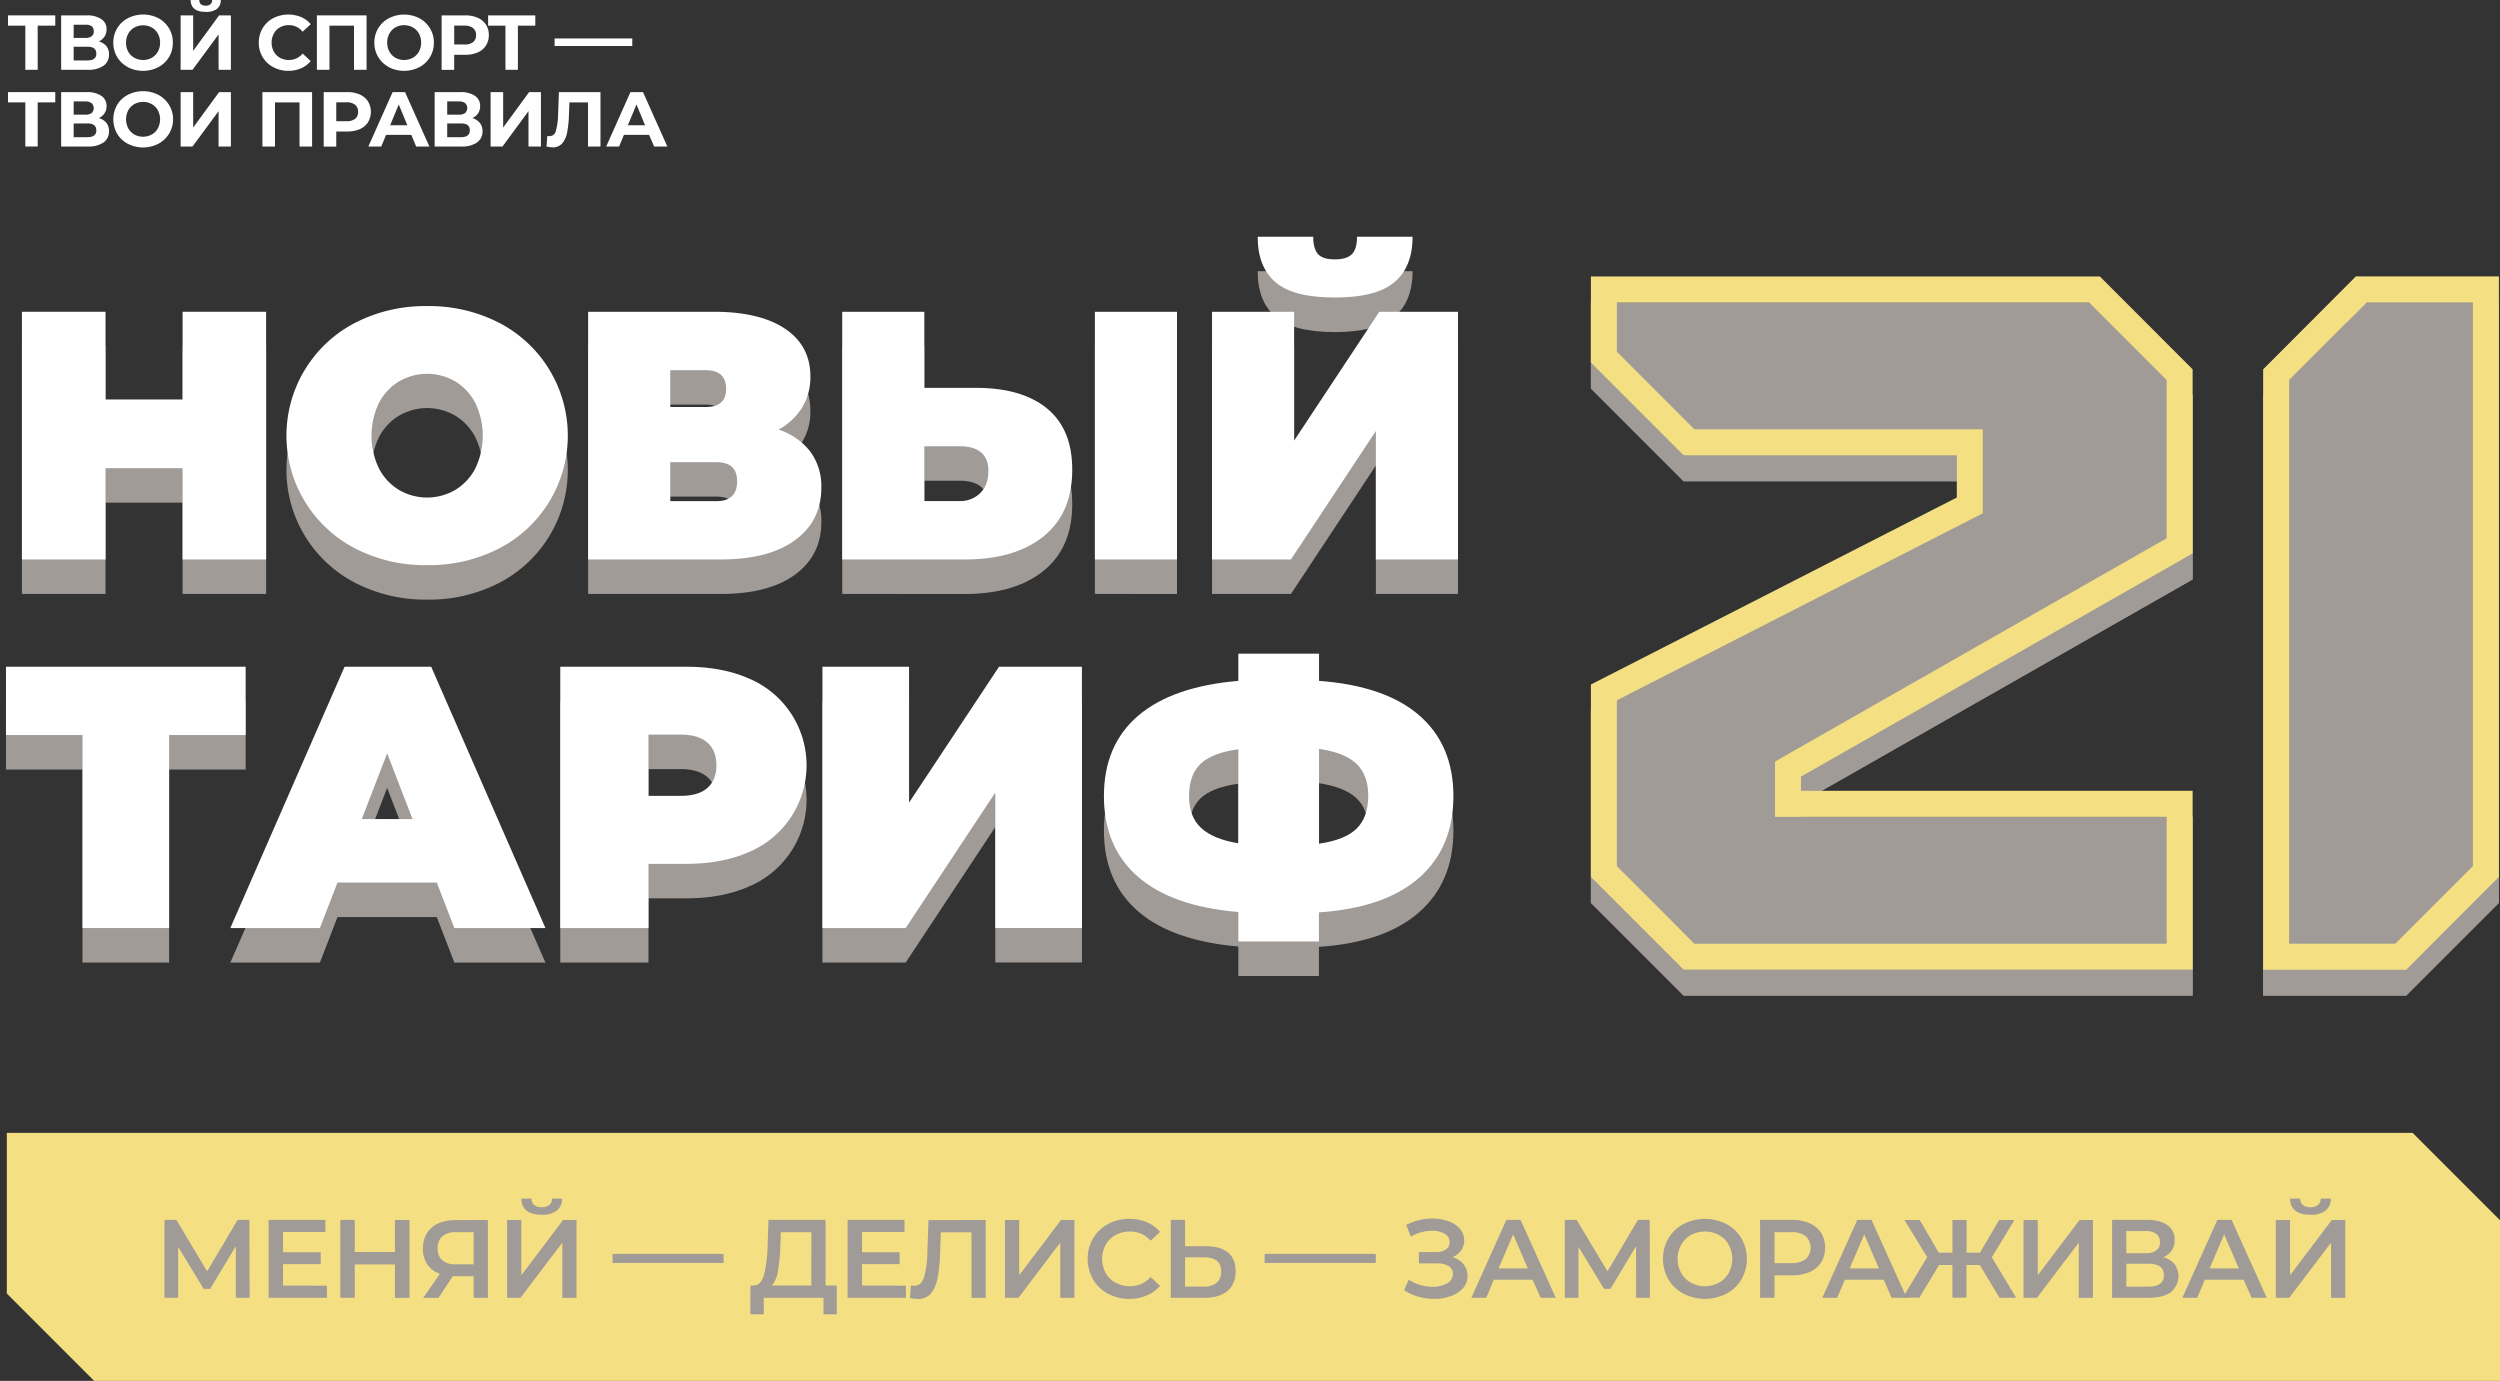 <?xml version="1.0" encoding="UTF-8"?> <svg xmlns="http://www.w3.org/2000/svg" xmlns:xlink="http://www.w3.org/1999/xlink" id="Слой_1" data-name="Слой 1" viewBox="0 0 995.05 549.61"><rect x="0" y="0" width="995.05" height="549.61" fill="#333333" stroke="none"/> <defs> <style>.cls-1{mask:url(#mask);}.cls-2{fill:#a19b98;}.cls-3{fill:#fff;}.cls-4{fill:#f4e082;}</style> <mask id="mask" x="-1939.28" y="-375.16" width="2069.16" height="1118.77" maskUnits="userSpaceOnUse"></mask> </defs> <title>new - tarif</title> <g class="cls-1"> <path class="cls-2" d="M-391.82-330,98,159.77V294.5L5.64,386.83-484.16-103V-237.69L-391.82-330m0-45.13L-516.07-250.91V-89.74L5.64,432,129.89,307.71V146.55L-391.82-375.16Z"></path> </g> <path class="cls-3" d="M22,10.21H15V27.78H10.08V10.21H3.19V6.12H22Z"></path> <path class="cls-3" d="M42.38,18.4a5.14,5.14,0,0,1,1,3.28,5.27,5.27,0,0,1-2.18,4.49A10.4,10.4,0,0,1,35,27.78H24.34V6.12H34.43A10.21,10.21,0,0,1,40.3,7.58a4.72,4.72,0,0,1,2.11,4.14,5,5,0,0,1-.81,2.83,5.53,5.53,0,0,1-2.26,1.94A5.89,5.89,0,0,1,42.38,18.4ZM29.32,15.09H34a4,4,0,0,0,2.48-.66,2.34,2.34,0,0,0,.83-2,2.33,2.33,0,0,0-.85-2A3.8,3.8,0,0,0,34,9.84H29.32Zm9,6.19q0-2.69-3.53-2.69H29.32v5.47h5.51C37.18,24.06,38.36,23.14,38.36,21.28Z"></path> <path class="cls-3" d="M50.87,26.69a10.75,10.75,0,0,1-4.24-4A11,11,0,0,1,45.1,17a11,11,0,0,1,1.53-5.74,10.75,10.75,0,0,1,4.24-4A13.35,13.35,0,0,1,63,7.21a11,11,0,0,1,4.24,4A10.87,10.87,0,0,1,68.79,17a10.87,10.87,0,0,1-1.54,5.74,11,11,0,0,1-4.24,4,13.35,13.35,0,0,1-12.14,0ZM60.41,23a6.38,6.38,0,0,0,2.43-2.46A7.31,7.31,0,0,0,63.72,17a7.31,7.31,0,0,0-.88-3.59,6.38,6.38,0,0,0-2.43-2.46,7.26,7.26,0,0,0-6.93,0,6.38,6.38,0,0,0-2.43,2.46A7.21,7.21,0,0,0,50.17,17a7.21,7.21,0,0,0,.88,3.59A6.38,6.38,0,0,0,53.48,23a7.26,7.26,0,0,0,6.93,0Z"></path> <path class="cls-3" d="M71.89,6.12h5V20.23L87.2,6.12h4.7V27.78H87V13.7L76.62,27.78H71.89Zm4-6.12h3.43c0,1.51.9,2.26,2.57,2.26a2.76,2.76,0,0,0,1.88-.57A2.21,2.21,0,0,0,84.44,0h3.44a4.37,4.37,0,0,1-1.52,3.53,7,7,0,0,1-4.48,1.2Q75.94,4.73,75.88,0Z"></path> <path class="cls-3" d="M108.74,26.71a10.78,10.78,0,0,1-4.21-4A11,11,0,0,1,103,17a11,11,0,0,1,1.53-5.77,10.78,10.78,0,0,1,4.21-4,13.4,13.4,0,0,1,11.1-.45,10.13,10.13,0,0,1,3.82,2.85l-3.21,3A6.94,6.94,0,0,0,115,10a7.28,7.28,0,0,0-3.58.88A6.19,6.19,0,0,0,109,13.36a7.21,7.21,0,0,0-.89,3.59,7.21,7.21,0,0,0,.89,3.59A6.19,6.19,0,0,0,111.42,23a7.28,7.28,0,0,0,3.58.88,6.9,6.9,0,0,0,5.45-2.57l3.21,3a10,10,0,0,1-3.83,2.88,12.76,12.76,0,0,1-5.11,1A12.41,12.41,0,0,1,108.74,26.71Z"></path> <path class="cls-3" d="M145.9,6.12V27.78h-5V10.21h-9.77V27.78h-5V6.12Z"></path> <path class="cls-3" d="M154.77,26.69a10.75,10.75,0,0,1-4.24-4A11,11,0,0,1,149,17a11,11,0,0,1,1.53-5.74,10.75,10.75,0,0,1,4.24-4,13.35,13.35,0,0,1,12.14,0A10.84,10.84,0,0,1,172.69,17a10.84,10.84,0,0,1-5.78,9.74,13.35,13.35,0,0,1-12.14,0ZM164.31,23a6.38,6.38,0,0,0,2.43-2.46,7.31,7.31,0,0,0,.88-3.59,7.31,7.31,0,0,0-.88-3.59,6.38,6.38,0,0,0-2.43-2.46,7.26,7.26,0,0,0-6.93,0A6.38,6.38,0,0,0,155,13.36a7.21,7.21,0,0,0-.88,3.59,7.21,7.21,0,0,0,.88,3.59A6.38,6.38,0,0,0,157.38,23a7.26,7.26,0,0,0,6.93,0Z"></path> <path class="cls-3" d="M190.15,7.08a7.2,7.2,0,0,1,4.41,6.9,7.45,7.45,0,0,1-1.15,4.16,7.25,7.25,0,0,1-3.26,2.72,12.17,12.17,0,0,1-5,.95h-4.37v6h-5V6.12h9.38A12,12,0,0,1,190.15,7.08Zm-1.84,9.67A3.41,3.41,0,0,0,189.49,14a3.44,3.44,0,0,0-1.18-2.8,5.25,5.25,0,0,0-3.43-1h-4.09v7.51h4.09A5.25,5.25,0,0,0,188.31,16.75Z"></path> <path class="cls-3" d="M213.06,10.21h-6.93V27.78h-4.95V10.21h-6.9V6.12h18.78Z"></path> <path class="cls-3" d="M220.73,15.31h30.93v3H220.73Z"></path> <path class="cls-3" d="M22,40.75H15V58.31H10.08V40.75H3.19V36.66H22Z"></path> <path class="cls-3" d="M42.38,48.94a5.14,5.14,0,0,1,1,3.28,5.28,5.28,0,0,1-2.18,4.49A10.4,10.4,0,0,1,35,58.31H24.34V36.66H34.43a10.21,10.21,0,0,1,5.87,1.46,4.72,4.72,0,0,1,2.11,4.14,5,5,0,0,1-.81,2.83A5.43,5.43,0,0,1,39.34,47,6,6,0,0,1,42.38,48.94ZM29.32,45.63H34A4,4,0,0,0,36.47,45a2.71,2.71,0,0,0,0-3.92A3.86,3.86,0,0,0,34,40.37H29.32Zm9,6.19c0-1.8-1.18-2.69-3.53-2.69H29.32V54.6h5.51Q38.36,54.6,38.36,51.82Z"></path> <path class="cls-3" d="M50.87,57.23a10.75,10.75,0,0,1-4.24-4,11.53,11.53,0,0,1,0-11.48,10.68,10.68,0,0,1,4.24-4,13.35,13.35,0,0,1,12.14,0,11,11,0,0,1,0,19.48,13.35,13.35,0,0,1-12.14,0Zm9.54-3.69a6.38,6.38,0,0,0,2.43-2.46,7.76,7.76,0,0,0,0-7.18,6.38,6.38,0,0,0-2.43-2.46,7.26,7.26,0,0,0-6.93,0,6.38,6.38,0,0,0-2.43,2.46,7.76,7.76,0,0,0,0,7.18,6.38,6.38,0,0,0,2.43,2.46,7.26,7.26,0,0,0,6.93,0Z"></path> <path class="cls-3" d="M71.89,36.66h5V50.77L87.2,36.66h4.7V58.31H87V44.24L76.62,58.31H71.89Z"></path> <path class="cls-3" d="M124.22,36.66V58.31h-5V40.75h-9.77V58.31h-5V36.66Z"></path> <path class="cls-3" d="M143.2,37.62a7.45,7.45,0,0,1,3.26,2.72,8.14,8.14,0,0,1,0,8.34,7.25,7.25,0,0,1-3.26,2.72,12.19,12.19,0,0,1-5,.94h-4.36v6h-5V36.66h9.37A12,12,0,0,1,143.2,37.62Zm-1.84,9.67a3.4,3.4,0,0,0,1.17-2.77,3.43,3.43,0,0,0-1.17-2.8,5.28,5.28,0,0,0-3.44-1h-4.08v7.51h4.08A5.28,5.28,0,0,0,141.36,47.29Z"></path> <path class="cls-3" d="M163.72,53.67H153.67l-1.92,4.64h-5.14l9.66-21.65h4.94l9.69,21.65h-5.26Zm-1.58-3.8-3.43-8.29-3.43,8.29Z"></path> <path class="cls-3" d="M191,48.94a5.14,5.14,0,0,1,1.05,3.28,5.26,5.26,0,0,1-2.18,4.49,10.37,10.37,0,0,1-6.23,1.6H173V36.66h10.08A10.22,10.22,0,0,1,189,38.12a4.74,4.74,0,0,1,2.1,4.14,5.07,5.07,0,0,1-.8,2.83A5.5,5.5,0,0,1,188,47,5.94,5.94,0,0,1,191,48.94ZM178,45.63h4.67a3.91,3.91,0,0,0,2.47-.66,2.7,2.7,0,0,0,0-3.92,3.9,3.9,0,0,0-2.46-.68H178Zm9,6.19c0-1.8-1.17-2.69-3.52-2.69H178V54.6h5.51Q187,54.6,187,51.82Z"></path> <path class="cls-3" d="M195.27,36.66h5V50.77l10.33-14.11h4.7V58.31h-4.95V44.24L200,58.31h-4.73Z"></path> <path class="cls-3" d="M239,36.66V58.31h-4.95V40.75h-7.42l-.16,4.51a46.1,46.1,0,0,1-.74,7.47,9.19,9.19,0,0,1-2,4.39A4.9,4.9,0,0,1,220,58.65a10.94,10.94,0,0,1-2.47-.34l.31-4.23a3.16,3.16,0,0,0,.9.12,2.6,2.6,0,0,0,2.5-2.12,25.87,25.87,0,0,0,.9-6.63l.31-8.79Z"></path> <path class="cls-3" d="M258.34,53.67h-10l-1.92,4.64h-5.14l9.65-21.65h5l9.68,21.65h-5.25Zm-1.58-3.8-3.43-8.29-3.44,8.29Z"></path> <path class="cls-4" d="M995.05,549.61H37.48L2.72,514.85V450.91H960.29l34.76,34.76Z"></path> <path class="cls-2" d="M93.86,516.54l0-20.53L83.64,513H81.08L70.91,496.28v20.26H65.46v-31H70.2l12.25,20.47,12.12-20.47h4.69l.09,31Z"></path> <path class="cls-2" d="M130.13,511.72v4.82H106.91v-31h22.6v4.82H112.66v8.05h15v4.73h-15v8.54Z"></path> <path class="cls-2" d="M163,485.58v31H157.2V503.27h-16v13.27h-5.75v-31h5.75v12.78h16V485.58Z"></path> <path class="cls-2" d="M194.18,485.58v31h-5.66v-8.63h-8.27l-5.75,8.63h-6.06l6.63-9.56a10,10,0,0,1-5-3.78,10.94,10.94,0,0,1-1.74-6.26,11.34,11.34,0,0,1,1.59-6.1,10.18,10.18,0,0,1,4.51-3.92,16.37,16.37,0,0,1,6.86-1.34Zm-18.11,6.5a6,6,0,0,0-1.88,4.77,6,6,0,0,0,1.81,4.71,7.51,7.51,0,0,0,5.26,1.66h7.26V490.44h-7A8,8,0,0,0,176.07,492.08Z"></path> <path class="cls-2" d="M201.83,485.58h5.66v22l16.63-22h5.35v31h-5.66V494.6l-16.63,21.94h-5.35Zm7.76-3.72a5.88,5.88,0,0,1-2.05-4.78h4a3.28,3.28,0,0,0,1.06,2.52,4.41,4.41,0,0,0,3,.89,4.58,4.58,0,0,0,3-.89,3.2,3.2,0,0,0,1.13-2.52h4a5.88,5.88,0,0,1-2.1,4.76,9.4,9.4,0,0,1-6,1.66Q211.6,483.5,209.59,481.86Z"></path> <path class="cls-2" d="M243.8,499.07H288v3.62H243.8Z"></path> <path class="cls-2" d="M333.06,511.67v11.46h-5.3v-6.59H304v6.59h-5.35l.05-11.46H300c2-.09,3.31-1.52,4.1-4.31a53.43,53.43,0,0,0,1.43-12l.36-9.82H328.6v26.09Zm-23.44-5.73a11.36,11.36,0,0,1-2.39,5.73h15.71V490.44H310.82l-.23,5.49A68.45,68.45,0,0,1,309.62,505.94Z"></path> <path class="cls-2" d="M360.58,511.72v4.82H337.35v-31H360v4.82H343.1v8.05h14.95v4.73H343.1v8.54Z"></path> <path class="cls-2" d="M392.33,485.58v31h-5.66v-26.1H374.46l-.26,7.74a64.81,64.81,0,0,1-1.06,10.55,13.21,13.21,0,0,1-2.7,6.15,6.5,6.5,0,0,1-5.13,2.1,15.72,15.72,0,0,1-3.14-.44l.4-5a4.39,4.39,0,0,0,1.32.18q2.7,0,3.83-3.21a37.2,37.2,0,0,0,1.39-10.11l.44-12.82Z"></path> <path class="cls-2" d="M400,485.58h5.66v22l16.63-22h5.35v31H422V494.6l-16.63,21.94H400Z"></path> <path class="cls-2" d="M441,514.92a15.15,15.15,0,0,1-5.93-5.68,16.59,16.59,0,0,1,0-16.37,15.41,15.41,0,0,1,5.95-5.68,17.46,17.46,0,0,1,8.47-2.06,17.79,17.79,0,0,1,6.95,1.33,14.09,14.09,0,0,1,5.3,3.85L458,493.8a10.82,10.82,0,0,0-8.27-3.62,11.58,11.58,0,0,0-5.71,1.39,10.11,10.11,0,0,0-3.94,3.87,11.89,11.89,0,0,0,0,11.23,10,10,0,0,0,3.94,3.87,11.58,11.58,0,0,0,5.71,1.4,10.8,10.8,0,0,0,8.27-3.67l3.71,3.53a13.93,13.93,0,0,1-5.33,3.85,17.73,17.73,0,0,1-7,1.33A17.44,17.44,0,0,1,441,514.92Z"></path> <path class="cls-2" d="M488.82,498.56c2,1.66,3,4.13,3,7.41s-1.09,6-3.27,7.85-5.25,2.72-9.2,2.72H466v-31h5.67v10.48h8.58Q485.84,496.06,488.82,498.56Zm-4.57,12a5.62,5.62,0,0,0,1.81-4.52q0-5.61-7-5.61h-7.38v11.67h7.38A7.77,7.77,0,0,0,484.25,510.57Z"></path> <path class="cls-2" d="M503.35,499.07h44.24v3.62H503.35Z"></path> <path class="cls-2" d="M582.55,503.25a7.16,7.16,0,0,1,1.57,4.62,7.06,7.06,0,0,1-1.81,4.84,11.58,11.58,0,0,1-4.85,3.16,19.06,19.06,0,0,1-6.61,1.11,23.36,23.36,0,0,1-6.21-.86,20.79,20.79,0,0,1-5.78-2.59l1.86-4.2a16.49,16.49,0,0,0,4.51,2.1,17.19,17.19,0,0,0,4.91.73,11.34,11.34,0,0,0,5.82-1.37,4.2,4.2,0,0,0,2.32-3.76,3.44,3.44,0,0,0-1.68-3.1,8.64,8.64,0,0,0-4.64-1.06h-7.21v-4.51h6.76a6.79,6.79,0,0,0,4-1.06,3.39,3.39,0,0,0,1.46-2.88,3.75,3.75,0,0,0-2-3.36,9.52,9.52,0,0,0-5-1.19,16.28,16.28,0,0,0-4.29.59,16.76,16.76,0,0,0-4.16,1.75l-1.81-4.64a20.91,20.91,0,0,1,5.06-1.93,22.7,22.7,0,0,1,5.33-.64,18.28,18.28,0,0,1,6.35,1.06,11.1,11.1,0,0,1,4.62,3,7.09,7.09,0,0,1,.49,8.65,7.93,7.93,0,0,1-3.41,2.65A8.78,8.78,0,0,1,582.55,503.25Z"></path> <path class="cls-2" d="M610,509.37H594.56l-3,7.17h-5.93l13.93-31h5.66l14,31h-6Zm-1.9-4.51-5.84-13.53-5.8,13.53Z"></path> <path class="cls-2" d="M651.22,516.54,651.17,496,641,513h-2.56l-10.18-16.72v20.26h-5.44v-31h4.73l12.26,20.47,12.12-20.47h4.69l.08,31Z"></path> <path class="cls-2" d="M670.06,514.92a15.3,15.3,0,0,1-6-5.7,16.43,16.43,0,0,1,0-16.32,15.25,15.25,0,0,1,6-5.71,18.71,18.71,0,0,1,17.07,0,15.35,15.35,0,0,1,6,5.68,16.59,16.59,0,0,1,0,16.37,15.28,15.28,0,0,1-6,5.68,18.71,18.71,0,0,1-17.07,0Zm14.11-4.38a10,10,0,0,0,3.89-3.89,11.73,11.73,0,0,0,0-11.19,10.1,10.1,0,0,0-3.89-3.89,11.86,11.86,0,0,0-11.14,0,10.12,10.12,0,0,0-3.9,3.89,11.81,11.81,0,0,0,0,11.19,10,10,0,0,0,3.9,3.89,11.78,11.78,0,0,0,11.14,0Z"></path> <path class="cls-2" d="M720.29,486.9a10.22,10.22,0,0,1,4.57,3.81,11.57,11.57,0,0,1,0,11.74,10.13,10.13,0,0,1-4.57,3.83,17.26,17.26,0,0,1-7,1.32h-7v8.94h-5.75v-31h12.74A17.26,17.26,0,0,1,720.29,486.9Zm-1.58,14.25a6.31,6.31,0,0,0,0-9.12,8.8,8.8,0,0,0-5.7-1.59h-6.72v12.3H713A8.8,8.8,0,0,0,718.71,501.15Z"></path> <path class="cls-2" d="M749.77,509.37H734.29l-3.06,7.17h-5.92l13.93-31h5.66l14,31h-6Zm-1.91-4.51L742,491.33l-5.8,13.53Z"></path> <path class="cls-2" d="M788,503.49h-5.31v13H777.1v-13h-5.31l-7.83,13h-6.63l9.73-16.15L758,485.58h6.11l7.56,13h5.44v-13h5.62v13h5.35l7.61-13h6.1l-9,14.86,9.69,16.1h-6.64Z"></path> <path class="cls-2" d="M805.41,485.58h5.66v22l16.63-22h5.35v31h-5.66V494.6l-16.63,21.94h-5.35Z"></path> <path class="cls-2" d="M865.52,503.16a8.17,8.17,0,0,1-1.46,11.12q-3,2.26-8.71,2.26H840.66v-31h13.85c3.47,0,6.19.69,8.13,2.07a6.8,6.8,0,0,1,2.92,5.89,7.44,7.44,0,0,1-1.17,4.2,7.34,7.34,0,0,1-3.38,2.7A8.38,8.38,0,0,1,865.52,503.16Zm-19.2-4.36H854a7,7,0,0,0,4.25-1.11,3.83,3.83,0,0,0,1.45-3.27,3.91,3.91,0,0,0-1.45-3.29A6.81,6.81,0,0,0,854,490h-7.7Zm14.95,8.71c0-3-2-4.51-6.1-4.51h-8.85v9.11h8.85Q861.28,512.11,861.27,507.51Z"></path> <path class="cls-2" d="M893,509.37H877.55l-3,7.17h-5.93l13.93-31h5.67l14,31h-6Zm-1.9-4.51-5.84-13.53-5.79,13.53Z"></path> <path class="cls-2" d="M905.81,485.58h5.67v22l16.63-22h5.35v31H927.8V494.6l-16.63,21.94h-5.36Zm7.77-3.72a5.89,5.89,0,0,1-2.06-4.78h4a3.29,3.29,0,0,0,1.07,2.52,4.36,4.36,0,0,0,3,.89,4.61,4.61,0,0,0,3-.89,3.19,3.19,0,0,0,1.12-2.52h4a5.88,5.88,0,0,1-2.1,4.76,9.4,9.4,0,0,1-6,1.66Q915.59,483.5,913.58,481.86Z"></path> <path class="cls-2" d="M105.92,137.81v98.6H72.68V200.07H42v36.34H8.73v-98.6H42v34.93H72.68V137.81Z"></path> <path class="cls-2" d="M141.41,232a50.54,50.54,0,0,1,0-89.86A60.74,60.74,0,0,1,170,135.56a60.75,60.75,0,0,1,28.6,6.62,50.54,50.54,0,0,1,0,89.86,60.87,60.87,0,0,1-28.6,6.62A60.86,60.86,0,0,1,141.41,232Zm39.79-23.31a21.62,21.62,0,0,0,8-8.59,30.16,30.16,0,0,0,0-26.06,21.62,21.62,0,0,0-8-8.59,22.2,22.2,0,0,0-22.39,0,21.62,21.62,0,0,0-8,8.59,30.16,30.16,0,0,0,0,26.06,21.62,21.62,0,0,0,8,8.59,22.2,22.2,0,0,0,22.39,0Z"></path> <path class="cls-2" d="M322.55,193.52a23.19,23.19,0,0,1,4.36,14.29q0,13.24-10.49,20.92t-29.65,7.68H234.09v-98.6h50q18.32,0,28.39,6.76t10.07,19A23.14,23.14,0,0,1,319.24,176a25.1,25.1,0,0,1-9.37,8.73Q318.18,187.68,322.55,193.52ZM266.77,175.7h14.08q8.17,0,8.17-7.18,0-7.47-8.17-7.47H266.77Zm26.62,29.58q0-7.6-8.17-7.61H266.77v15.5h18.45Q293.4,213.17,293.39,205.28Z"></path> <path class="cls-2" d="M416.77,176.33q10,8.25,10,24.3,0,17.33-11.4,26.55t-31.27,9.23H335.22v-98.6H367.9v30.28h20.42Q406.77,168.09,416.77,176.33ZM390.15,210q3.24-3.18,3.24-8.81,0-9.85-11.55-9.86H367.9v21.84h13.94A11.4,11.4,0,0,0,390.15,210Zm45.64-72.19h32.68v98.6H435.79Z"></path> <path class="cls-2" d="M482.41,137.81h32.68v51.27L549,137.81H580.3v98.6H547.62V185.28l-33.8,51.13H482.41Zm25.35-11.69q-7.18-6.06-7.18-18.17h22.11c0,3.19.64,5.49,1.9,6.9s3.5,2.11,6.69,2.11,5.47-.7,6.84-2.11,2-3.71,2-6.9h22.11q0,12.12-7.32,18.17t-23.67,6.06Q514.94,132.18,507.76,126.12Z"></path> <path class="cls-2" d="M97.77,306.29H67.31v76.82H32.84V306.29H2.38v-27.2H97.77Z"></path> <path class="cls-2" d="M173.85,365H134.33l-7,18.13H91.68l45.47-104h34.47l45.47,104H180.84Zm-9.66-25.26-10.1-26.15L144,339.72Z"></path> <path class="cls-2" d="M298.22,283.85a37.45,37.45,0,0,1,0,68.94q-10.7,4.77-25.11,4.76h-15v25.56H223v-104h50.07Q287.53,279.09,298.22,283.85Zm-16.64,43.46q3.57-3.19,3.57-9t-3.57-9q-3.57-3.19-10.7-3.19H258.1v24.37h12.78Q278,330.51,281.58,327.31Z"></path> <path class="cls-2" d="M327.35,279.09h34.47v54.09l35.81-54.09h33v104H396.15V329.17l-35.67,53.94H327.35Z"></path> <path class="cls-2" d="M564.79,363.12q-13.66,12-39.82,13.75v11.59H492.88V376.72q-26.31-2.24-39.9-14t-13.6-32.1q0-20.36,13.6-32t39.9-13.89V273.89H525v10.85q26.31,1.93,39.9,13.74t13.59,32.17Q578.46,351.17,564.79,363.12Zm-86.7-19.84q4.83,4.47,14.79,6.1V311.93q-10.56,1.49-15.09,5.87t-4.53,12.85Q473.26,338.83,478.09,343.28Zm61.89.23q4.6-4.53,4.61-13t-4.68-12.78q-4.68-4.46-14.94-6v37.75Q535.37,348,540,343.51Z"></path> <path class="cls-3" d="M105.92,124.09v98.59H72.68V186.34H42v36.34H8.73V124.09H42V159H72.68V124.09Z"></path> <path class="cls-3" d="M141.41,218.32a50.55,50.55,0,0,1,0-89.87A60.86,60.86,0,0,1,170,121.83a60.87,60.87,0,0,1,28.6,6.62,50.55,50.55,0,0,1,0,89.87,60.87,60.87,0,0,1-28.6,6.62A60.86,60.86,0,0,1,141.41,218.32ZM181.2,195a21.56,21.56,0,0,0,8-8.59,30.14,30.14,0,0,0,0-26,21.65,21.65,0,0,0-8-8.6,22.26,22.26,0,0,0-22.39,0,21.65,21.65,0,0,0-8,8.6,30.14,30.14,0,0,0,0,26,21.56,21.56,0,0,0,8,8.59,22.2,22.2,0,0,0,22.39,0Z"></path> <path class="cls-3" d="M322.55,179.79a23.24,23.24,0,0,1,4.36,14.3q0,13.24-10.49,20.92t-29.65,7.67H234.09V124.09h50q18.32,0,28.39,6.76t10.07,19a23.15,23.15,0,0,1-3.31,12.4,25.1,25.1,0,0,1-9.37,8.73A26.37,26.37,0,0,1,322.55,179.79ZM266.77,162h14.08q8.17,0,8.17-7.19,0-7.46-8.17-7.46H266.77Zm26.62,29.57q0-7.61-8.17-7.6H266.77v15.49h18.45Q293.4,199.44,293.39,191.55Z"></path> <path class="cls-3" d="M416.77,162.61q10,8.23,10,24.3,0,17.33-11.4,26.55t-31.27,9.22H335.22V124.09H367.9v30.28h20.42Q406.77,154.37,416.77,162.61Zm-26.62,33.66q3.24-3.17,3.24-8.8,0-9.85-11.55-9.86H367.9v21.83h13.94A11.36,11.36,0,0,0,390.15,196.27Zm45.64-72.18h32.68v98.59H435.79Z"></path> <path class="cls-3" d="M482.41,124.09h32.68v51.27L549,124.09H580.3v98.59H547.62V171.55l-33.8,51.13H482.41Zm25.35-11.69q-7.18-6.06-7.18-18.17h22.11c0,3.19.64,5.49,1.9,6.9s3.5,2.11,6.69,2.11,5.47-.7,6.84-2.11,2-3.71,2-6.9h22.11q0,12.1-7.32,18.17t-23.67,6Q514.94,118.45,507.76,112.4Z"></path> <path class="cls-3" d="M97.77,292.56H67.31v76.82H32.84V292.56H2.38V265.37H97.77Z"></path> <path class="cls-3" d="M173.85,351.26H134.33l-7,18.12H91.68l45.47-104h34.47l45.47,104H180.84ZM164.19,326l-10.1-26.16L144,326Z"></path> <path class="cls-3" d="M298.22,270.12a37.46,37.46,0,0,1,0,68.95q-10.7,4.76-25.11,4.76h-15v25.55H223v-104h50.07Q287.53,265.37,298.22,270.12Zm-16.64,43.47q3.57-3.19,3.57-9t-3.57-9q-3.57-3.19-10.7-3.2H258.1v24.37h12.78Q278,316.78,281.58,313.59Z"></path> <path class="cls-3" d="M327.35,265.37h34.47v54.09l35.81-54.09h33v104H396.15V315.45l-35.67,53.93H327.35Z"></path> <path class="cls-3" d="M564.79,349.4q-13.66,12-39.82,13.74v11.59H492.88V363q-26.31-2.22-39.9-14t-13.6-32.1q0-20.35,13.6-32T492.88,271V260.17H525V271q26.31,1.94,39.9,13.74t13.59,32.17Q578.46,337.44,564.79,349.4Zm-86.7-19.84q4.83,4.45,14.79,6.09V298.21q-10.56,1.49-15.09,5.87t-4.53,12.85Q473.26,325.11,478.09,329.56Zm61.89.22q4.6-4.53,4.61-13,0-8.31-4.68-12.78T525,298.06V335.8Q535.37,334.32,540,329.78Z"></path> <path class="cls-2" d="M716.82,319.45v5.64H872.71v71.17H670.12c-14.41-14.42-22.49-22.5-36.91-36.91V282.79l145.68-74.42V191.55H670.12l-36.91-36.92V120.38H835.8l36.91,36.91v73.33Z"></path> <path class="cls-2" d="M835.38,121.38c14.14,14.13,22.2,22.19,36.33,36.33V230L716.33,318.58l-.51.29v7.22H871.71v69.17H670.54l-13.33-13.33-23-23V283.4l145.13-74.14.55-.28V190.55H670.54l-36.33-36.33V121.38H835.38m.42-1H633.21v34.25l36.91,36.92H778.89v16.82L633.21,282.79v76.56c14.42,14.41,22.5,22.49,36.91,36.91H872.71V325.09H716.82v-5.64l155.89-88.83V157.29L835.8,120.38Z"></path> <path class="cls-2" d="M994.61,359.35v-239H937.7l-36.92,36.91v239H957.7Z"></path> <path class="cls-2" d="M993.61,121.38V358.93l-25.7,25.7-10.63,10.63h-55.5V157.7l15-15,21.34-21.33h55.5m1-1H937.7l-36.92,36.91v239H957.7c14.41-14.42,22.49-22.5,36.91-36.91v-239Z"></path> <path class="cls-4" d="M831.52,120.38l30.85,30.86v63L711.71,300.13l-5.22,3v22H862.37v50.5h-188L663.71,364.9l-20.16-20.17v-66l140-71.54,5.63-2.88V170.87H674.4L643.55,140V120.38h188m4.28-10.33H633.21V144.3l36.91,36.91H778.89V198L633.21,272.45V349c14.42,14.41,22.5,22.49,36.91,36.91H872.71V314.75H716.82v-5.64l155.89-88.83V147L835.8,110.05Z"></path> <path class="cls-4" d="M984.27,120.38V344.73l-15.43,15.43-15.42,15.43h-42.3V151.23l15.43-15.42L942,120.38h42.29M994.61,110H937.7L900.78,147v239H957.7L994.61,349V110Z"></path> </svg> 
